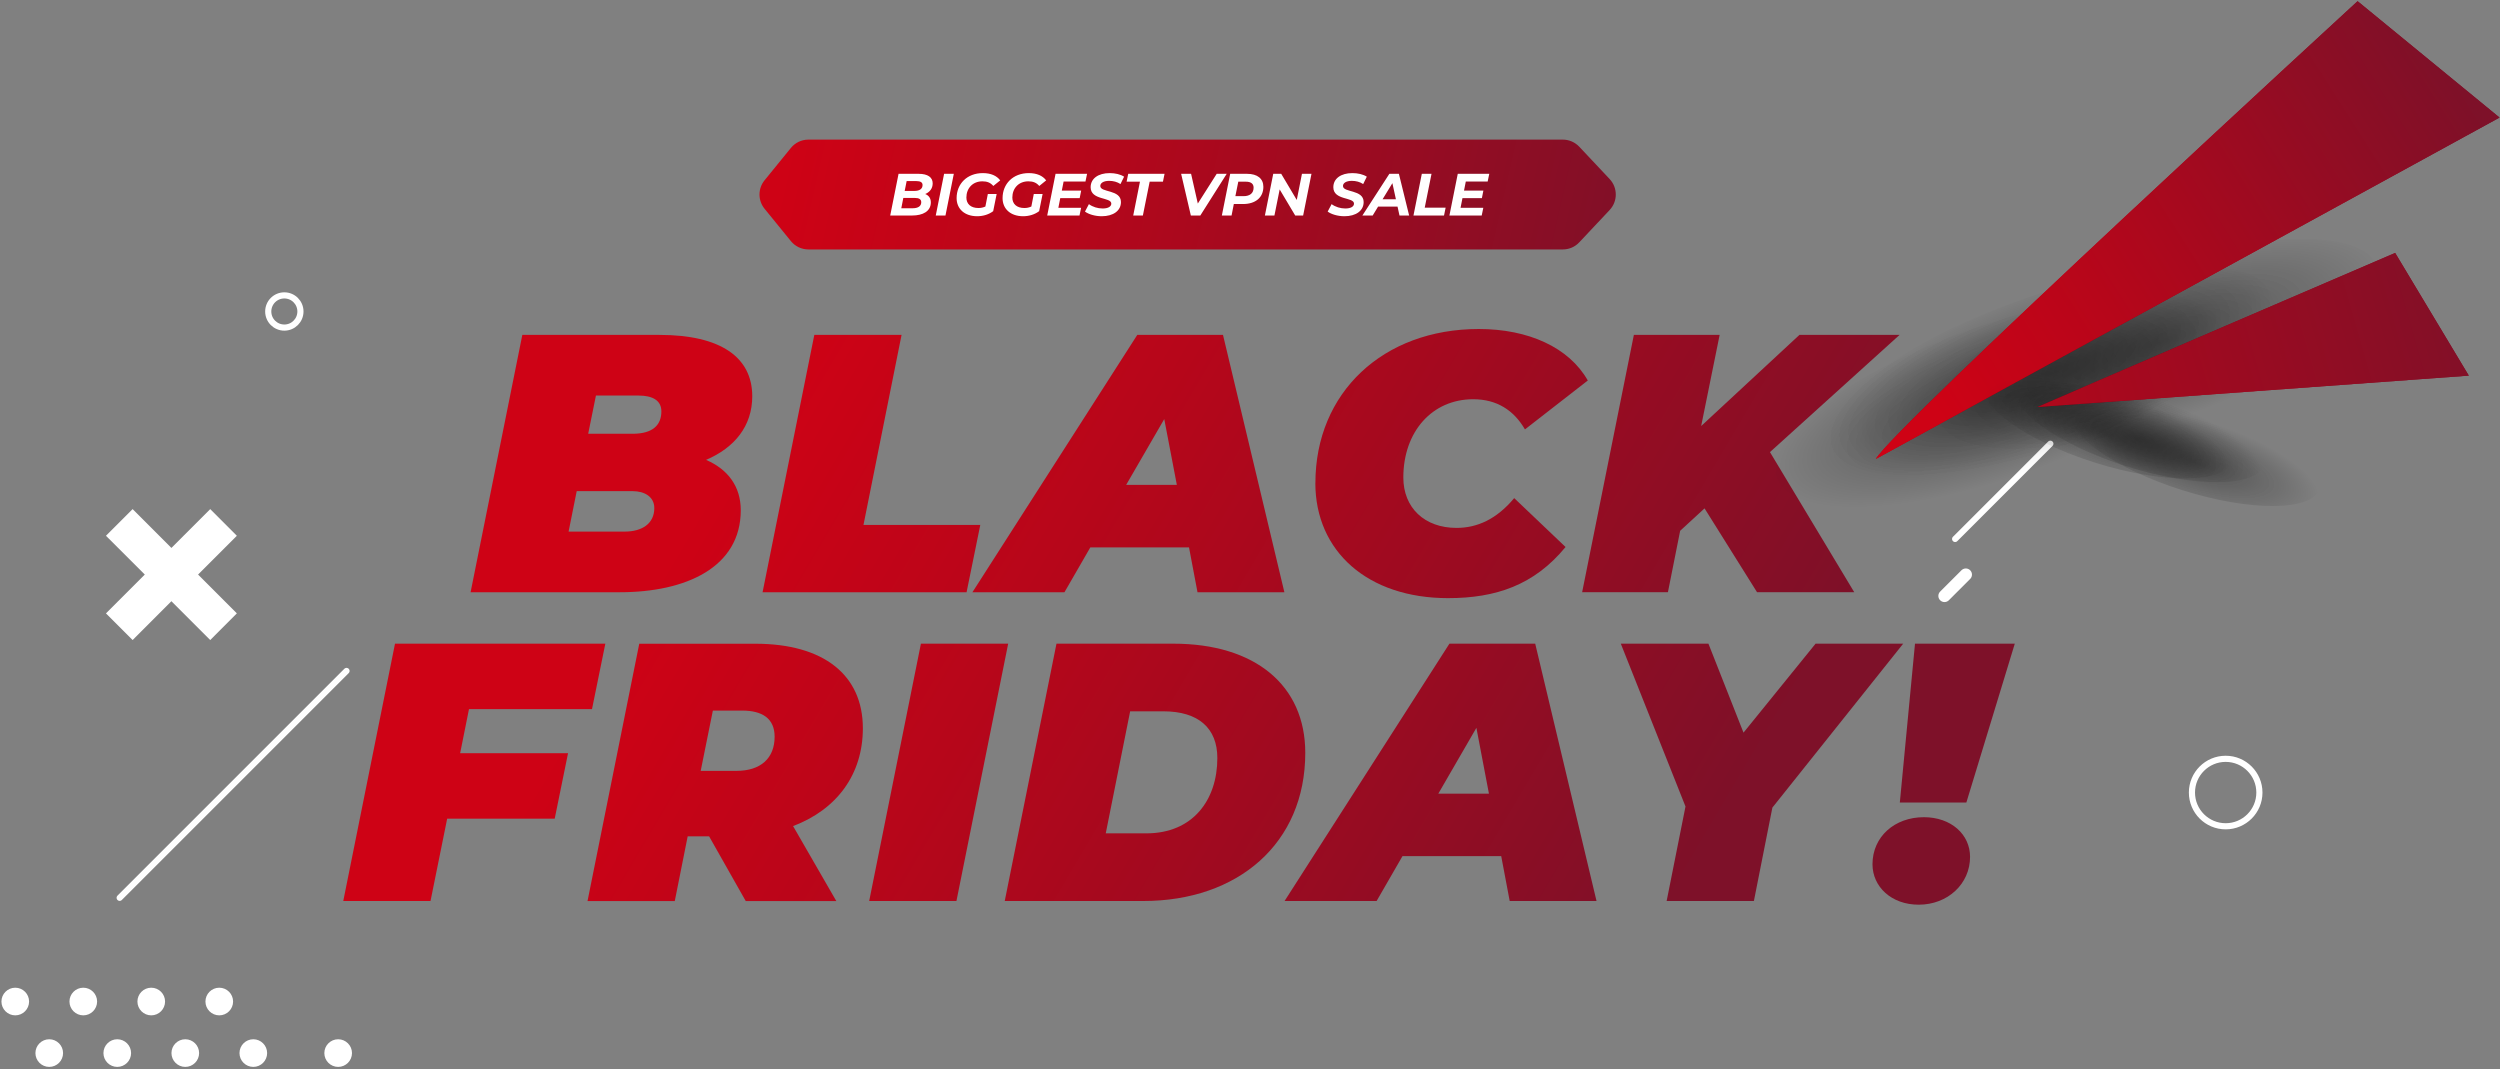 <svg xmlns="http://www.w3.org/2000/svg" width="1920" height="821" viewBox="0 0 1920 821" fill="none"><rect x="0" y="0" width="1920" height="821" fill="#808080" stroke="none"/><path d="M1709.32 634.587C1723.62 634.587 1735.22 622.988 1735.22 608.679C1735.22 594.371 1723.62 582.771 1709.32 582.771C1695.01 582.771 1683.41 594.371 1683.41 608.679C1683.41 622.988 1695.01 634.587 1709.32 634.587Z" stroke="white" stroke-width="4.719" stroke-miterlimit="10"></path><path d="M218.372 251.587C225.2 251.587 230.736 246.052 230.736 239.223C230.736 232.395 225.2 226.859 218.372 226.859C211.543 226.859 206.008 232.395 206.008 239.223C206.008 246.052 211.543 251.587 218.372 251.587Z" stroke="white" stroke-width="4.719" stroke-miterlimit="10"></path><path d="M181.895 411.47L161.461 390.989L131.637 420.813L101.859 390.989L81.378 411.47L111.203 441.247L81.378 471.072L101.859 491.552L131.637 461.728L161.461 491.552L181.895 471.072L152.117 441.247L181.895 411.47Z" fill="white"></path><path d="M568.907 391.885C568.907 435.631 526.907 454.838 476.082 454.838H361.409L401.144 257.203H506.473C553.57 257.203 577.731 274.427 577.731 304.346C577.731 327.234 564.093 343.892 542.244 353.189C559.28 360.55 568.907 373.811 568.907 391.885ZM502.509 390.186C502.509 381.456 494.864 377.209 486.04 377.209H442.907L436.678 408.261H479.81C492.882 408.261 502.509 402.314 502.509 390.186ZM457.678 303.78L451.732 333.133H485.804C501.141 333.133 507.936 326.62 507.936 315.908C507.936 307.697 501.424 303.78 490.334 303.78H457.678Z" fill="url(#paint0_linear_83_2987)"></path><path d="M625.394 257.203H692.405L663.147 403.164H752.856L742.333 454.838H585.66L625.394 257.203Z" fill="url(#paint1_linear_83_2987)"></path><path d="M913.164 420.389H837.376L817.509 454.838H746.817L873.429 257.203H939.261L986.404 454.838H919.677L913.164 420.389ZM903.82 372.395L894.146 321.854L864.888 372.395H903.773H903.82Z" fill="url(#paint2_linear_83_2987)"></path><path d="M1010.23 370.98C1010.23 301.515 1062.19 252.673 1135.71 252.673C1173.75 252.673 1204.99 266.783 1219.43 292.218L1171.16 329.782C1162.66 315.106 1149.59 306.612 1131.42 306.612C1099.9 306.612 1077.76 331.481 1077.76 366.733C1077.76 389.903 1093.95 405.429 1118.63 405.429C1134.25 405.429 1149.31 398.917 1162.9 382.542L1202.35 420.105C1178.23 449.458 1148.69 459.368 1112.07 459.368C1050.49 459.368 1010.19 423.503 1010.19 370.98H1010.23Z" fill="url(#paint3_linear_83_2987)"></path><path d="M1359.35 347.243L1424.05 454.79H1349.39L1309.09 390.422L1290.36 407.647L1280.97 454.79H1215.09L1254.82 257.156H1320.7L1306.5 327.187L1382 257.156H1458.92L1359.3 347.243H1359.35Z" fill="url(#paint4_linear_83_2987)"></path><path d="M360.183 544.594L353.387 578.478H436.254L426.014 628.736H343.43L330.641 691.971H263.63L303.365 494.336H464.899L454.658 544.594H360.136H360.183Z" fill="url(#paint5_linear_83_2987)"></path><path d="M609.067 634.398L642.289 692.018H572.73L544.604 642.326H528.135L518.225 692.018H451.214L490.948 494.383H580.092C632.615 494.383 662.676 518.403 662.676 559.318C662.676 594.616 642.808 621.704 609.02 634.445L609.067 634.398ZM569.899 545.727H547.483L538.139 592.021H565.651C584.103 592.021 594.91 582.441 594.91 565.783C594.91 551.673 585.283 545.727 569.946 545.727H569.899Z" fill="url(#paint6_linear_83_2987)"></path><path d="M707.27 494.336H774.281L734.546 691.971H667.536L707.27 494.336Z" fill="url(#paint7_linear_83_2987)"></path><path d="M811.42 494.336H901.13C963.847 494.336 1002.45 526.237 1002.45 578.194C1002.45 647.942 950.492 691.971 878.101 691.971H771.639L811.373 494.336H811.42ZM880.413 640.014C915.901 640.014 934.919 614.626 934.919 582.158C934.919 559.271 920.431 546.293 893.485 546.293H867.955L849.22 640.014H880.461H880.413Z" fill="url(#paint8_linear_83_2987)"></path><path d="M1152.89 657.522H1077.1L1057.24 691.971H986.544L1113.16 494.336H1179.04L1226.13 691.971H1159.45L1152.94 657.522H1152.89ZM1143.5 609.529L1133.87 558.988L1104.62 609.529H1143.5Z" fill="url(#paint9_linear_83_2987)"></path><path d="M1361.19 620.241L1346.99 691.971H1279.98L1294.46 619.392L1244.77 494.336H1312.07L1339.01 562.669L1394.37 494.336H1461.66L1361.19 620.241Z" fill="url(#paint10_linear_83_2987)"></path><path d="M1438.07 663.751C1438.07 642.562 1455.1 627.603 1477.52 627.603C1498.52 627.603 1513.01 640.864 1513.01 658.088C1513.01 678.711 1495.97 694.803 1473.55 694.803C1452.55 694.803 1438.07 680.976 1438.07 663.751ZM1470.72 494.336H1547.36L1510.17 616.324H1459.07L1470.72 494.336Z" fill="url(#paint11_linear_83_2987)"></path><path style="mix-blend-mode:multiply" opacity="0.2" d="M1552.41 366.213C1647.78 332.378 1716.16 279.665 1705.12 248.52C1694.07 217.374 1607.76 219.545 1512.39 253.38C1417.02 287.216 1348.64 339.928 1359.68 371.074C1370.72 402.22 1457.03 400.049 1552.41 366.213Z" fill="url(#paint12_radial_83_2987)"></path><path style="mix-blend-mode:multiply" opacity="0.2" d="M1591.25 343.468C1686.62 309.632 1755 256.92 1743.95 225.774C1732.91 194.628 1646.6 196.799 1551.23 230.635C1455.85 264.47 1387.48 317.182 1398.52 348.328C1409.56 379.474 1495.87 377.303 1591.25 343.468Z" fill="url(#paint13_radial_83_2987)"></path><path style="mix-blend-mode:multiply" opacity="0.2" d="M1673.88 323.128C1769.25 289.292 1837.63 236.581 1826.59 205.435C1815.54 174.289 1729.23 176.46 1633.86 210.295C1538.49 244.131 1470.11 296.843 1481.15 327.989C1492.19 359.135 1578.5 356.964 1673.88 323.128Z" fill="url(#paint14_radial_83_2987)"></path><path d="M1440.66 352.481C1453.73 328.744 1810.63 0.91 1810.63 0.91L1919.64 90.289L1440.66 352.481Z" fill="url(#paint15_linear_83_2987)"></path><path style="mix-blend-mode:multiply" opacity="0.2" d="M1608.9 355.312C1661.65 371.923 1708.8 371.451 1714.23 354.18C1719.65 336.955 1681.29 309.49 1628.53 292.879C1575.77 276.268 1528.62 276.74 1523.2 294.011C1517.77 311.236 1556.14 338.701 1608.9 355.312Z" fill="url(#paint16_radial_83_2987)"></path><path style="mix-blend-mode:multiply" opacity="0.2" d="M1633.34 358.191C1686.1 374.802 1733.24 374.33 1738.67 357.058C1744.1 339.833 1705.73 312.368 1652.97 295.757C1600.21 279.146 1553.07 279.618 1547.64 296.89C1542.22 314.114 1580.58 341.579 1633.34 358.191Z" fill="url(#paint17_radial_83_2987)"></path><path style="mix-blend-mode:multiply" opacity="0.2" d="M1676.09 376.501C1728.85 393.112 1776 392.64 1781.42 375.368C1786.85 358.143 1748.48 330.679 1695.73 314.067C1642.97 297.456 1595.82 297.928 1590.4 315.2C1584.97 332.425 1623.33 359.89 1676.09 376.501Z" fill="url(#paint18_radial_83_2987)"></path><path d="M1564.68 312.605C1578.17 306.564 1839.47 194.25 1839.47 194.25L1896.05 288.49L1564.68 312.605Z" fill="url(#paint19_linear_83_2987)"></path><path d="M1501.54 413.923L1574.68 340.777" stroke="white" stroke-width="4.719" stroke-linecap="round" stroke-linejoin="round"></path><path d="M1493.37 457.669L1509.75 441.293" stroke="white" stroke-width="9.438" stroke-linecap="round" stroke-linejoin="round"></path><path d="M91.899 689.517L266.128 515.289" stroke="white" stroke-width="4.719" stroke-linecap="round" stroke-linejoin="round"></path><g opacity="0.2"><path d="M1552.41 366.213C1647.78 332.378 1716.16 279.665 1705.12 248.52C1694.07 217.374 1607.76 219.545 1512.39 253.38C1417.02 287.216 1348.64 339.928 1359.68 371.074C1370.72 402.22 1457.03 400.049 1552.41 366.213Z" fill="url(#paint20_radial_83_2987)" style="mix-blend-mode:multiply"></path></g><g opacity="0.2"><path d="M1591.25 343.468C1686.62 309.632 1755 256.92 1743.95 225.774C1732.91 194.628 1646.6 196.799 1551.23 230.635C1455.85 264.47 1387.48 317.182 1398.52 348.328C1409.56 379.474 1495.87 377.303 1591.25 343.468Z" fill="url(#paint21_radial_83_2987)" style="mix-blend-mode:multiply"></path></g><g opacity="0.2"><path d="M1673.88 323.128C1769.25 289.292 1837.63 236.581 1826.59 205.435C1815.54 174.289 1729.23 176.46 1633.86 210.295C1538.49 244.131 1470.11 296.843 1481.15 327.989C1492.19 359.135 1578.5 356.964 1673.88 323.128Z" fill="url(#paint22_radial_83_2987)" style="mix-blend-mode:multiply"></path></g><path d="M1440.66 352.481C1453.73 328.744 1810.63 0.91 1810.63 0.91L1919.64 90.289L1440.66 352.481Z" fill="url(#paint23_linear_83_2987)"></path><g opacity="0.2"><path d="M1608.9 355.312C1661.65 371.923 1708.8 371.451 1714.23 354.18C1719.65 336.955 1681.29 309.49 1628.53 292.879C1575.77 276.268 1528.62 276.74 1523.2 294.011C1517.77 311.236 1556.14 338.701 1608.9 355.312Z" fill="url(#paint24_radial_83_2987)" style="mix-blend-mode:multiply"></path></g><g opacity="0.2"><path d="M1633.34 358.191C1686.1 374.802 1733.24 374.33 1738.67 357.058C1744.1 339.833 1705.73 312.368 1652.97 295.757C1600.21 279.146 1553.07 279.618 1547.64 296.89C1542.22 314.114 1580.58 341.579 1633.34 358.191Z" fill="url(#paint25_radial_83_2987)" style="mix-blend-mode:multiply"></path></g><g opacity="0.2"><path d="M1676.09 376.501C1728.85 393.112 1776 392.64 1781.42 375.368C1786.85 358.143 1748.48 330.679 1695.73 314.067C1642.97 297.456 1595.82 297.928 1590.4 315.2C1584.97 332.425 1623.33 359.89 1676.09 376.501Z" fill="url(#paint26_radial_83_2987)" style="mix-blend-mode:multiply"></path></g><path d="M1564.68 312.605C1578.17 306.564 1839.47 194.25 1839.47 194.25L1896.05 288.49L1564.68 312.605Z" fill="url(#paint27_linear_83_2987)"></path><path d="M22.342 769.175C22.342 775.026 17.576 779.792 11.724 779.792C5.873 779.792 1.106 775.026 1.106 769.175C1.106 763.323 5.873 758.557 11.724 758.557C17.576 758.557 22.342 763.323 22.342 769.175Z" fill="white"></path><path d="M74.582 769.175C74.582 775.026 69.816 779.792 63.965 779.792C58.113 779.792 53.347 775.026 53.347 769.175C53.347 763.323 58.113 758.557 63.965 758.557C69.816 758.557 74.582 763.323 74.582 769.175Z" fill="white"></path><path d="M126.775 769.175C126.775 775.026 122.009 779.792 116.157 779.792C110.305 779.792 105.539 775.026 105.539 769.175C105.539 763.323 110.305 758.557 116.157 758.557C122.009 758.557 126.775 763.323 126.775 769.175Z" fill="white"></path><path d="M179.015 769.175C179.015 775.026 174.249 779.792 168.397 779.792C162.546 779.792 157.779 775.026 157.779 769.175C157.779 763.323 162.546 758.557 168.397 758.557C174.249 758.557 179.015 763.323 179.015 769.175Z" fill="white"></path><path d="M48.439 808.767C48.439 814.619 43.672 819.385 37.821 819.385C31.969 819.385 27.203 814.619 27.203 808.767C27.203 802.916 31.969 798.149 37.821 798.149C43.672 798.149 48.439 802.916 48.439 808.767Z" fill="white"></path><path d="M100.679 808.767C100.679 814.619 95.913 819.385 90.061 819.385C84.21 819.385 79.443 814.619 79.443 808.767C79.443 802.916 84.21 798.149 90.061 798.149C95.913 798.149 100.679 802.916 100.679 808.767Z" fill="white"></path><path d="M152.918 808.767C152.918 814.619 148.152 819.385 142.301 819.385C136.449 819.385 131.683 814.619 131.683 808.767C131.683 802.916 136.449 798.149 142.301 798.149C148.152 798.149 152.918 802.916 152.918 808.767Z" fill="white"></path><path d="M205.158 808.767C205.158 814.619 200.392 819.385 194.54 819.385C188.689 819.385 183.922 814.619 183.922 808.767C183.922 802.916 188.689 798.149 194.54 798.149C200.392 798.149 205.158 802.916 205.158 808.767Z" fill="white"></path><path d="M270.33 808.767C270.33 814.619 265.563 819.385 259.712 819.385C253.86 819.385 249.094 814.619 249.094 808.767C249.094 802.916 253.86 798.149 259.712 798.149C265.563 798.149 270.33 802.916 270.33 808.767Z" fill="white"></path><path d="M1200.26 191.571H620.827C615.645 191.571 610.719 189.233 607.425 185.198L587.177 160.316C581.996 153.944 581.996 144.849 587.177 138.477L607.425 113.595C610.719 109.56 615.613 107.222 620.827 107.222H1200.26C1205.03 107.222 1209.57 109.208 1212.86 112.666L1236.25 137.548C1242.48 144.209 1242.48 154.584 1236.25 161.245L1212.86 186.127C1209.6 189.617 1205.06 191.571 1200.26 191.571Z" fill="url(#paint28_linear_83_2987)"></path><path d="M710.581 149.004C713.28 150.102 714.881 152.252 714.881 155.408C714.881 162.271 708.797 165.519 700.47 165.519H683.681L690.086 133.495H705.549C712.457 133.495 716.299 136.103 716.299 140.815C716.299 144.841 713.966 147.585 710.581 149.004ZM703.81 139.076H696.307L694.798 146.625H702.346C706.189 146.625 708.522 145.069 708.522 142.096C708.522 139.991 706.784 139.076 703.81 139.076ZM700.928 159.938C705 159.938 707.516 158.382 707.516 155.317C707.516 152.938 705.64 152.023 702.712 152.023H693.745L692.19 159.938H700.928ZM718.662 165.519L725.067 133.495H732.524L726.119 165.519H718.662ZM756.776 158.611L758.652 149.004H765.423L762.769 162.179C759.521 164.65 755.129 166.068 750.509 166.068C740.81 166.068 734.68 160.441 734.68 152.16C734.68 141.226 742.686 132.946 754.809 132.946C760.939 132.946 765.423 134.913 768.168 138.527L762.861 142.828C760.711 140.266 758.057 139.259 754.489 139.259C746.986 139.259 742.183 144.658 742.183 151.703C742.183 156.506 745.385 159.755 751.469 159.755C753.345 159.755 755.084 159.389 756.776 158.611ZM792.07 158.611L793.946 149.004H800.717L798.063 162.179C794.815 164.65 790.423 166.068 785.803 166.068C776.104 166.068 769.974 160.441 769.974 152.16C769.974 141.226 777.98 132.946 790.103 132.946C796.233 132.946 800.717 134.913 803.462 138.527L798.155 142.828C796.005 140.266 793.351 139.259 789.783 139.259C782.28 139.259 777.477 144.658 777.477 151.703C777.477 156.506 780.679 159.755 786.764 159.755C788.639 159.755 790.378 159.389 792.07 158.611ZM833.632 139.442H816.842L815.47 146.396H830.338L829.194 152.16H814.28L812.817 159.572H830.292L829.057 165.519H804.262L810.666 133.495H834.867L833.632 139.442ZM846.117 166.068C840.901 166.068 835.961 164.512 833.261 162.499L836.281 156.781C839.209 158.931 843.052 160.12 846.849 160.12C850.92 160.12 853.482 158.702 853.482 156.369C853.482 151.245 837.608 153.99 837.608 143.788C837.608 137.201 843.372 132.946 852.247 132.946C856.547 132.946 860.527 133.907 863.318 135.691L860.527 141.364C858.103 139.717 854.992 138.893 851.835 138.893C847.535 138.893 845.019 140.54 845.019 142.828C844.973 148.089 860.893 145.344 860.893 155.18C860.893 161.813 855.038 166.068 846.117 166.068ZM870.314 165.519L875.484 139.534H865.236L866.471 133.495H894.378L893.143 139.534H882.941L877.726 165.519H870.314ZM934.425 133.495H942.11L921.844 165.519H914.57L907.113 133.495H914.753L919.922 156.323L934.425 133.495ZM957.731 133.495C965.737 133.495 970.266 137.201 970.266 143.468C970.266 151.611 964.273 156.689 954.711 156.689H947.575L945.836 165.519H938.379L944.784 133.495H957.731ZM955.032 150.651C959.927 150.651 962.763 148.363 962.763 144.109C962.763 140.998 960.567 139.534 956.816 139.534H951.006L948.764 150.651H955.032ZM999.895 133.495H1007.21L1000.81 165.519H994.725L982.785 145.481L978.759 165.519H971.44L977.844 133.495H983.975L995.915 153.578L999.895 133.495ZM1032.51 166.068C1027.29 166.068 1022.35 164.512 1019.65 162.499L1022.67 156.781C1025.6 158.931 1029.44 160.12 1033.24 160.12C1037.31 160.12 1039.87 158.702 1039.87 156.369C1039.87 151.245 1024 153.99 1024 143.788C1024 137.201 1029.76 132.946 1038.64 132.946C1042.94 132.946 1046.92 133.907 1049.71 135.691L1046.92 141.364C1044.49 139.717 1041.38 138.893 1038.22 138.893C1033.92 138.893 1031.41 140.54 1031.41 142.828C1031.36 148.089 1047.28 145.344 1047.28 155.18C1047.28 161.813 1041.43 166.068 1032.51 166.068ZM1074.81 165.519L1073.3 158.657H1058.38L1054.22 165.519H1046.31L1067.03 133.495H1074.35L1082.22 165.519H1074.81ZM1061.82 153.03H1072.06L1069.36 140.677L1061.82 153.03ZM1085.54 165.519L1091.95 133.495H1099.4L1094.19 159.48H1110.25L1109.01 165.519H1085.54ZM1142.52 139.442H1125.73L1124.36 146.396H1139.23L1138.09 152.16H1123.17L1121.71 159.572H1139.18L1137.95 165.519H1113.15L1119.56 133.495H1143.76L1142.52 139.442Z" fill="white"></path><defs><linearGradient id="paint0_linear_83_2987" x1="583.253" y1="310.34" x2="1269.55" y2="715.661" gradientUnits="userSpaceOnUse"><stop stop-color="#CE0215"></stop><stop offset="0.32" stop-color="#B7061A"></stop><stop offset="0.99" stop-color="#7F1028"></stop><stop offset="1" stop-color="#7E1129"></stop></linearGradient><linearGradient id="paint1_linear_83_2987" x1="583.253" y1="310.34" x2="1269.55" y2="715.661" gradientUnits="userSpaceOnUse"><stop stop-color="#CE0215"></stop><stop offset="0.32" stop-color="#B7061A"></stop><stop offset="0.99" stop-color="#7F1028"></stop><stop offset="1" stop-color="#7E1129"></stop></linearGradient><linearGradient id="paint2_linear_83_2987" x1="583.254" y1="310.34" x2="1269.55" y2="715.66" gradientUnits="userSpaceOnUse"><stop stop-color="#CE0215"></stop><stop offset="0.32" stop-color="#B7061A"></stop><stop offset="0.99" stop-color="#7F1028"></stop><stop offset="1" stop-color="#7E1129"></stop></linearGradient><linearGradient id="paint3_linear_83_2987" x1="583.253" y1="310.34" x2="1269.55" y2="715.661" gradientUnits="userSpaceOnUse"><stop stop-color="#CE0215"></stop><stop offset="0.32" stop-color="#B7061A"></stop><stop offset="0.99" stop-color="#7F1028"></stop><stop offset="1" stop-color="#7E1129"></stop></linearGradient><linearGradient id="paint4_linear_83_2987" x1="583.253" y1="310.34" x2="1269.55" y2="715.661" gradientUnits="userSpaceOnUse"><stop stop-color="#CE0215"></stop><stop offset="0.32" stop-color="#B7061A"></stop><stop offset="0.99" stop-color="#7F1028"></stop><stop offset="1" stop-color="#7E1129"></stop></linearGradient><linearGradient id="paint5_linear_83_2987" x1="583.254" y1="310.34" x2="1269.55" y2="715.661" gradientUnits="userSpaceOnUse"><stop stop-color="#CE0215"></stop><stop offset="0.32" stop-color="#B7061A"></stop><stop offset="0.99" stop-color="#7F1028"></stop><stop offset="1" stop-color="#7E1129"></stop></linearGradient><linearGradient id="paint6_linear_83_2987" x1="583.254" y1="310.339" x2="1269.55" y2="715.661" gradientUnits="userSpaceOnUse"><stop stop-color="#CE0215"></stop><stop offset="0.32" stop-color="#B7061A"></stop><stop offset="0.99" stop-color="#7F1028"></stop><stop offset="1" stop-color="#7E1129"></stop></linearGradient><linearGradient id="paint7_linear_83_2987" x1="583.253" y1="310.34" x2="1269.55" y2="715.661" gradientUnits="userSpaceOnUse"><stop stop-color="#CE0215"></stop><stop offset="0.32" stop-color="#B7061A"></stop><stop offset="0.99" stop-color="#7F1028"></stop><stop offset="1" stop-color="#7E1129"></stop></linearGradient><linearGradient id="paint8_linear_83_2987" x1="583.253" y1="310.34" x2="1269.55" y2="715.661" gradientUnits="userSpaceOnUse"><stop stop-color="#CE0215"></stop><stop offset="0.32" stop-color="#B7061A"></stop><stop offset="0.99" stop-color="#7F1028"></stop><stop offset="1" stop-color="#7E1129"></stop></linearGradient><linearGradient id="paint9_linear_83_2987" x1="583.252" y1="310.34" x2="1269.55" y2="715.661" gradientUnits="userSpaceOnUse"><stop stop-color="#CE0215"></stop><stop offset="0.32" stop-color="#B7061A"></stop><stop offset="0.99" stop-color="#7F1028"></stop><stop offset="1" stop-color="#7E1129"></stop></linearGradient><linearGradient id="paint10_linear_83_2987" x1="583.252" y1="310.34" x2="1269.55" y2="715.661" gradientUnits="userSpaceOnUse"><stop stop-color="#CE0215"></stop><stop offset="0.32" stop-color="#B7061A"></stop><stop offset="0.99" stop-color="#7F1028"></stop><stop offset="1" stop-color="#7E1129"></stop></linearGradient><linearGradient id="paint11_linear_83_2987" x1="583.252" y1="310.34" x2="1269.55" y2="715.662" gradientUnits="userSpaceOnUse"><stop stop-color="#CE0215"></stop><stop offset="0.32" stop-color="#B7061A"></stop><stop offset="0.99" stop-color="#7F1028"></stop><stop offset="1" stop-color="#7E1129"></stop></linearGradient><radialGradient id="paint12_radial_83_2987" cx="0" cy="0" r="1" gradientUnits="userSpaceOnUse" gradientTransform="translate(1535.8 306.438) rotate(70.47) scale(60.369 182.831)"><stop></stop><stop offset="1" stop-opacity="0"></stop></radialGradient><radialGradient id="paint13_radial_83_2987" cx="0" cy="0" r="1" gradientUnits="userSpaceOnUse" gradientTransform="translate(1574.53 283.641) rotate(70.47) scale(60.369 182.831)"><stop></stop><stop offset="1" stop-opacity="0"></stop></radialGradient><radialGradient id="paint14_radial_83_2987" cx="0" cy="0" r="1" gradientUnits="userSpaceOnUse" gradientTransform="translate(1656.96 263.462) rotate(70.47) scale(60.369 182.831)"><stop></stop><stop offset="1" stop-opacity="0"></stop></radialGradient><linearGradient id="paint15_linear_83_2987" x1="1473.93" y1="295.144" x2="1872.55" y2="40.928" gradientUnits="userSpaceOnUse"><stop stop-color="#CE0215"></stop><stop offset="0.32" stop-color="#B7061A"></stop><stop offset="0.99" stop-color="#7F1028"></stop><stop offset="1" stop-color="#7E1129"></stop></linearGradient><radialGradient id="paint16_radial_83_2987" cx="0" cy="0" r="1" gradientUnits="userSpaceOnUse" gradientTransform="translate(1618.59 333.88) rotate(107.48) scale(32.984 99.894)"><stop></stop><stop offset="1" stop-opacity="0"></stop></radialGradient><radialGradient id="paint17_radial_83_2987" cx="0" cy="0" r="1" gradientUnits="userSpaceOnUse" gradientTransform="translate(1642.99 336.68) rotate(107.48) scale(32.984 99.894)"><stop></stop><stop offset="1" stop-opacity="0"></stop></radialGradient><radialGradient id="paint18_radial_83_2987" cx="0" cy="0" r="1" gradientUnits="userSpaceOnUse" gradientTransform="translate(1685.58 354.976) rotate(107.48) scale(32.984 99.894)"><stop></stop><stop offset="1" stop-opacity="0"></stop></radialGradient><linearGradient id="paint19_linear_83_2987" x1="1331.32" y1="394.198" x2="1915.12" y2="227.85" gradientUnits="userSpaceOnUse"><stop stop-color="#CE0215"></stop><stop offset="0.32" stop-color="#B7061A"></stop><stop offset="0.99" stop-color="#7F1028"></stop><stop offset="1" stop-color="#7E1129"></stop></linearGradient><radialGradient id="paint20_radial_83_2987" cx="0" cy="0" r="1" gradientUnits="userSpaceOnUse" gradientTransform="translate(1535.8 306.438) rotate(70.47) scale(60.369 182.831)"><stop></stop><stop offset="1" stop-opacity="0"></stop></radialGradient><radialGradient id="paint21_radial_83_2987" cx="0" cy="0" r="1" gradientUnits="userSpaceOnUse" gradientTransform="translate(1574.53 283.641) rotate(70.47) scale(60.369 182.831)"><stop></stop><stop offset="1" stop-opacity="0"></stop></radialGradient><radialGradient id="paint22_radial_83_2987" cx="0" cy="0" r="1" gradientUnits="userSpaceOnUse" gradientTransform="translate(1656.96 263.462) rotate(70.47) scale(60.369 182.831)"><stop></stop><stop offset="1" stop-opacity="0"></stop></radialGradient><linearGradient id="paint23_linear_83_2987" x1="1473.93" y1="295.144" x2="1872.55" y2="40.928" gradientUnits="userSpaceOnUse"><stop stop-color="#CE0215"></stop><stop offset="0.32" stop-color="#B7061A"></stop><stop offset="0.99" stop-color="#7F1028"></stop><stop offset="1" stop-color="#7E1129"></stop></linearGradient><radialGradient id="paint24_radial_83_2987" cx="0" cy="0" r="1" gradientUnits="userSpaceOnUse" gradientTransform="translate(1618.59 333.88) rotate(107.48) scale(32.984 99.894)"><stop></stop><stop offset="1" stop-opacity="0"></stop></radialGradient><radialGradient id="paint25_radial_83_2987" cx="0" cy="0" r="1" gradientUnits="userSpaceOnUse" gradientTransform="translate(1642.99 336.68) rotate(107.48) scale(32.984 99.894)"><stop></stop><stop offset="1" stop-opacity="0"></stop></radialGradient><radialGradient id="paint26_radial_83_2987" cx="0" cy="0" r="1" gradientUnits="userSpaceOnUse" gradientTransform="translate(1685.58 354.976) rotate(107.48) scale(32.984 99.894)"><stop></stop><stop offset="1" stop-opacity="0"></stop></radialGradient><linearGradient id="paint27_linear_83_2987" x1="1331.32" y1="394.198" x2="1915.12" y2="227.85" gradientUnits="userSpaceOnUse"><stop stop-color="#CE0215"></stop><stop offset="0.32" stop-color="#B7061A"></stop><stop offset="0.99" stop-color="#7F1028"></stop><stop offset="1" stop-color="#7E1129"></stop></linearGradient><linearGradient id="paint28_linear_83_2987" x1="612.958" y1="81.54" x2="1257.62" y2="228.174" gradientUnits="userSpaceOnUse"><stop stop-color="#CE0215"></stop><stop offset="0.32" stop-color="#B7061A"></stop><stop offset="0.99" stop-color="#7F1028"></stop><stop offset="1" stop-color="#7E1129"></stop></linearGradient></defs></svg>